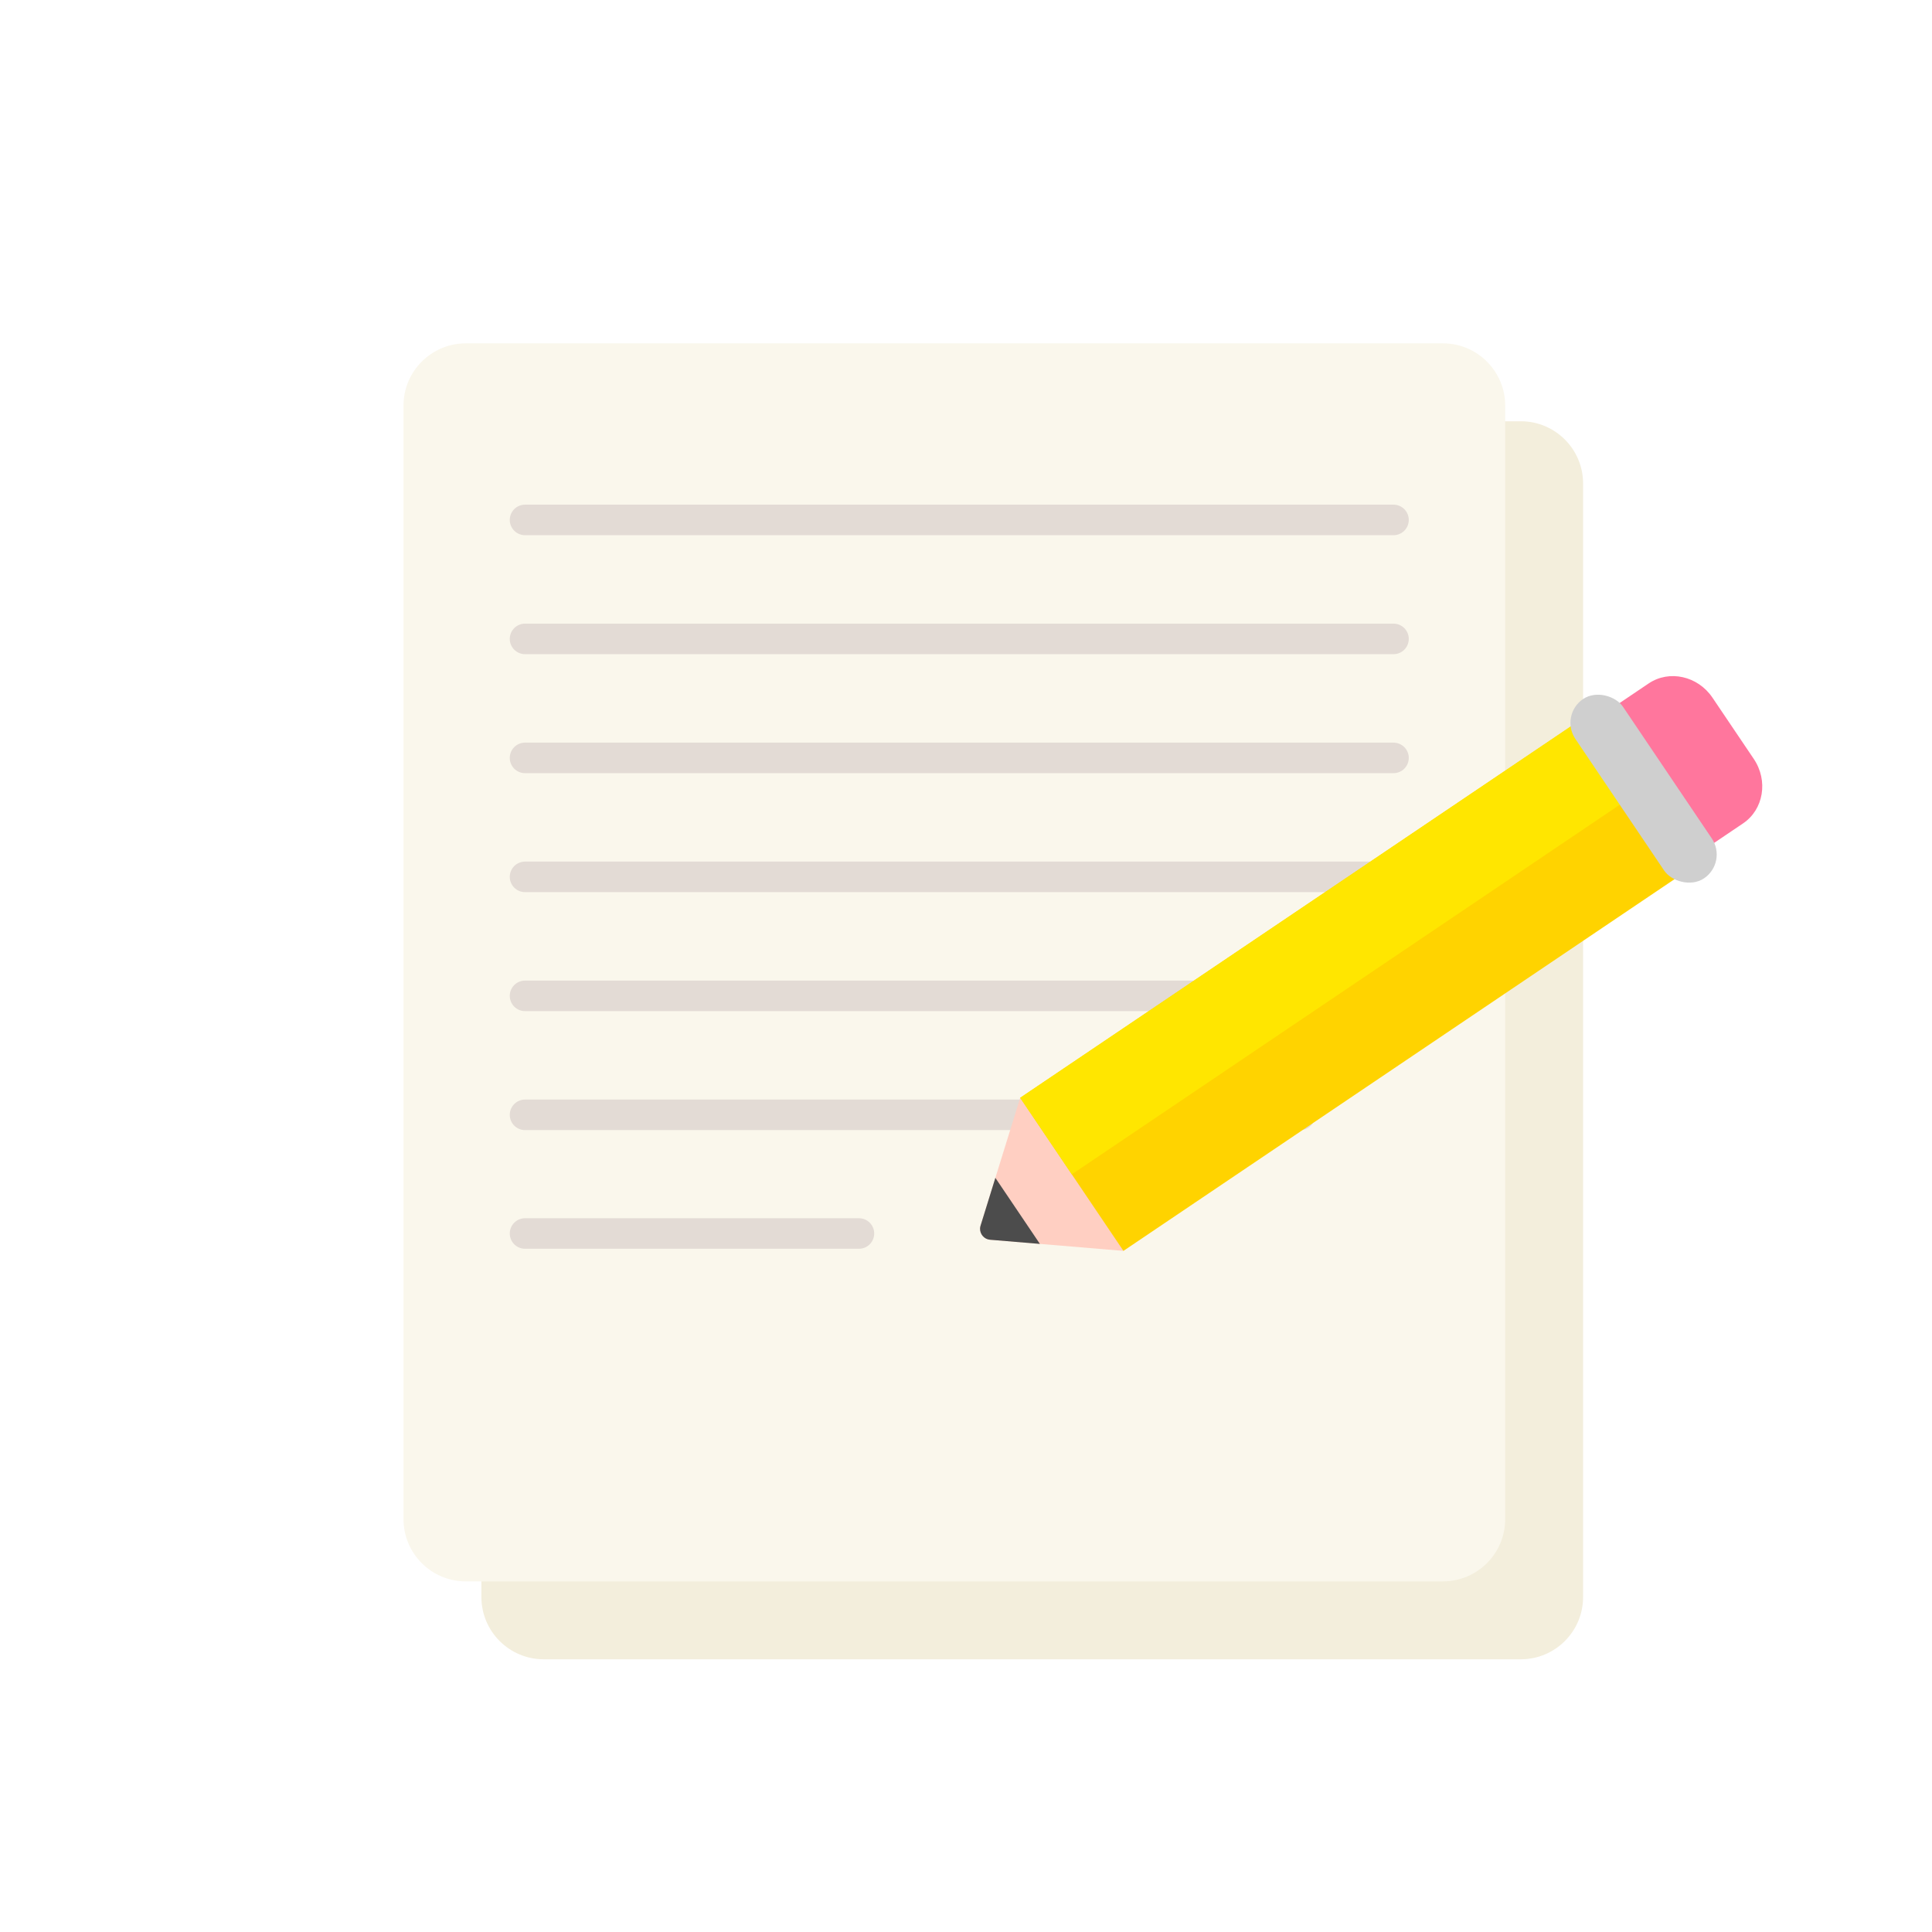 <svg xmlns="http://www.w3.org/2000/svg" xmlns:xlink="http://www.w3.org/1999/xlink" width="124" height="124" viewBox="0 0 124 124">
  <rect x="0" y="0" width="124" height="124" fill="#808080" stroke="none"/>
  <defs>
    <rect id="exp_to_write-a" width="124" height="124"/>
  </defs>
  <g fill="none" fill-rule="evenodd">
    <mask id="exp_to_write-b" fill="#fff">
      <use xlink:href="#exp_to_write-a"/>
    </mask>
    <use fill="#FFF" xlink:href="#exp_to_write-a"/>
    <g mask="url(#exp_to_write-b)">
      <g transform="translate(25.5 21.5)">
        <g transform="translate(.031 .383)">
          <path fill="#F3EEDC" d="M9.366,5.154 L72.076,5.154 C74.285,5.154 76.076,6.945 76.076,9.154 L76.076,80.614 C76.076,82.824 74.285,84.614 72.076,84.614 L9.366,84.614 C7.157,84.614 5.366,82.824 5.366,80.614 L5.366,9.154 C5.366,6.945 7.157,5.154 9.366,5.154 Z"/>
          <path fill="#FAF7EC" d="M4.366,0.154 L67.076,0.154 C69.285,0.154 71.076,1.945 71.076,4.154 L71.076,75.614 C71.076,77.824 69.285,79.614 67.076,79.614 L4.366,79.614 C2.157,79.614 0.366,77.824 0.366,75.614 L0.366,4.154 C0.366,1.945 2.157,0.154 4.366,0.154 Z"/>
          <path stroke="#E3DBD5" stroke-linecap="round" stroke-width="1.96" d="M8.167 57.285L29.597 57.285M8.167 49.669L57.907 49.669M8.167 42.033L63.907 42.033M8.167 34.396L63.907 34.396M8.167 26.76L63.907 26.76M8.167 19.123L63.907 19.123M8.167 11.487L63.907 11.487"/>
        </g>
        <g transform="rotate(-34 102.189 -27.99)">
          <g transform="translate(.529 1.016)">
            <path fill="#FFCFC2" d="M0.35,5.387 L7.055,0 L12.667,5.926 L7.055,11.851 L0.35,6.465 C0.068,6.238 0.014,5.813 0.228,5.516 C0.263,5.467 0.304,5.424 0.35,5.387 Z"/>
            <path fill="#4C4C4C" d="M2.861,3.369 L2.861,8.482 L0.35,6.465 C0.068,6.238 0.014,5.813 0.228,5.516 C0.263,5.467 0.304,5.424 0.35,5.387 L2.861,3.369 Z"/>
            <rect width="44.988" height="11.851" x="7.055" fill="#FFD300"/>
            <rect width="44.988" height="5.925" x="7.055" fill="#FFE600"/>
            <path fill="#FF769D" d="M52.865,0.508 L55.366,0.508 C56.96,0.508 58.252,1.872 58.252,3.555 L58.252,8.295 C58.252,9.978 56.96,11.343 55.366,11.343 L52.865,11.343 L52.865,0.508 Z"/>
          </g>
          <rect width="3.688" height="13.882" x="50.005" fill="#CFCFCF" rx="1.844"/>
        </g>
      </g>
    </g>
  </g>
</svg>
